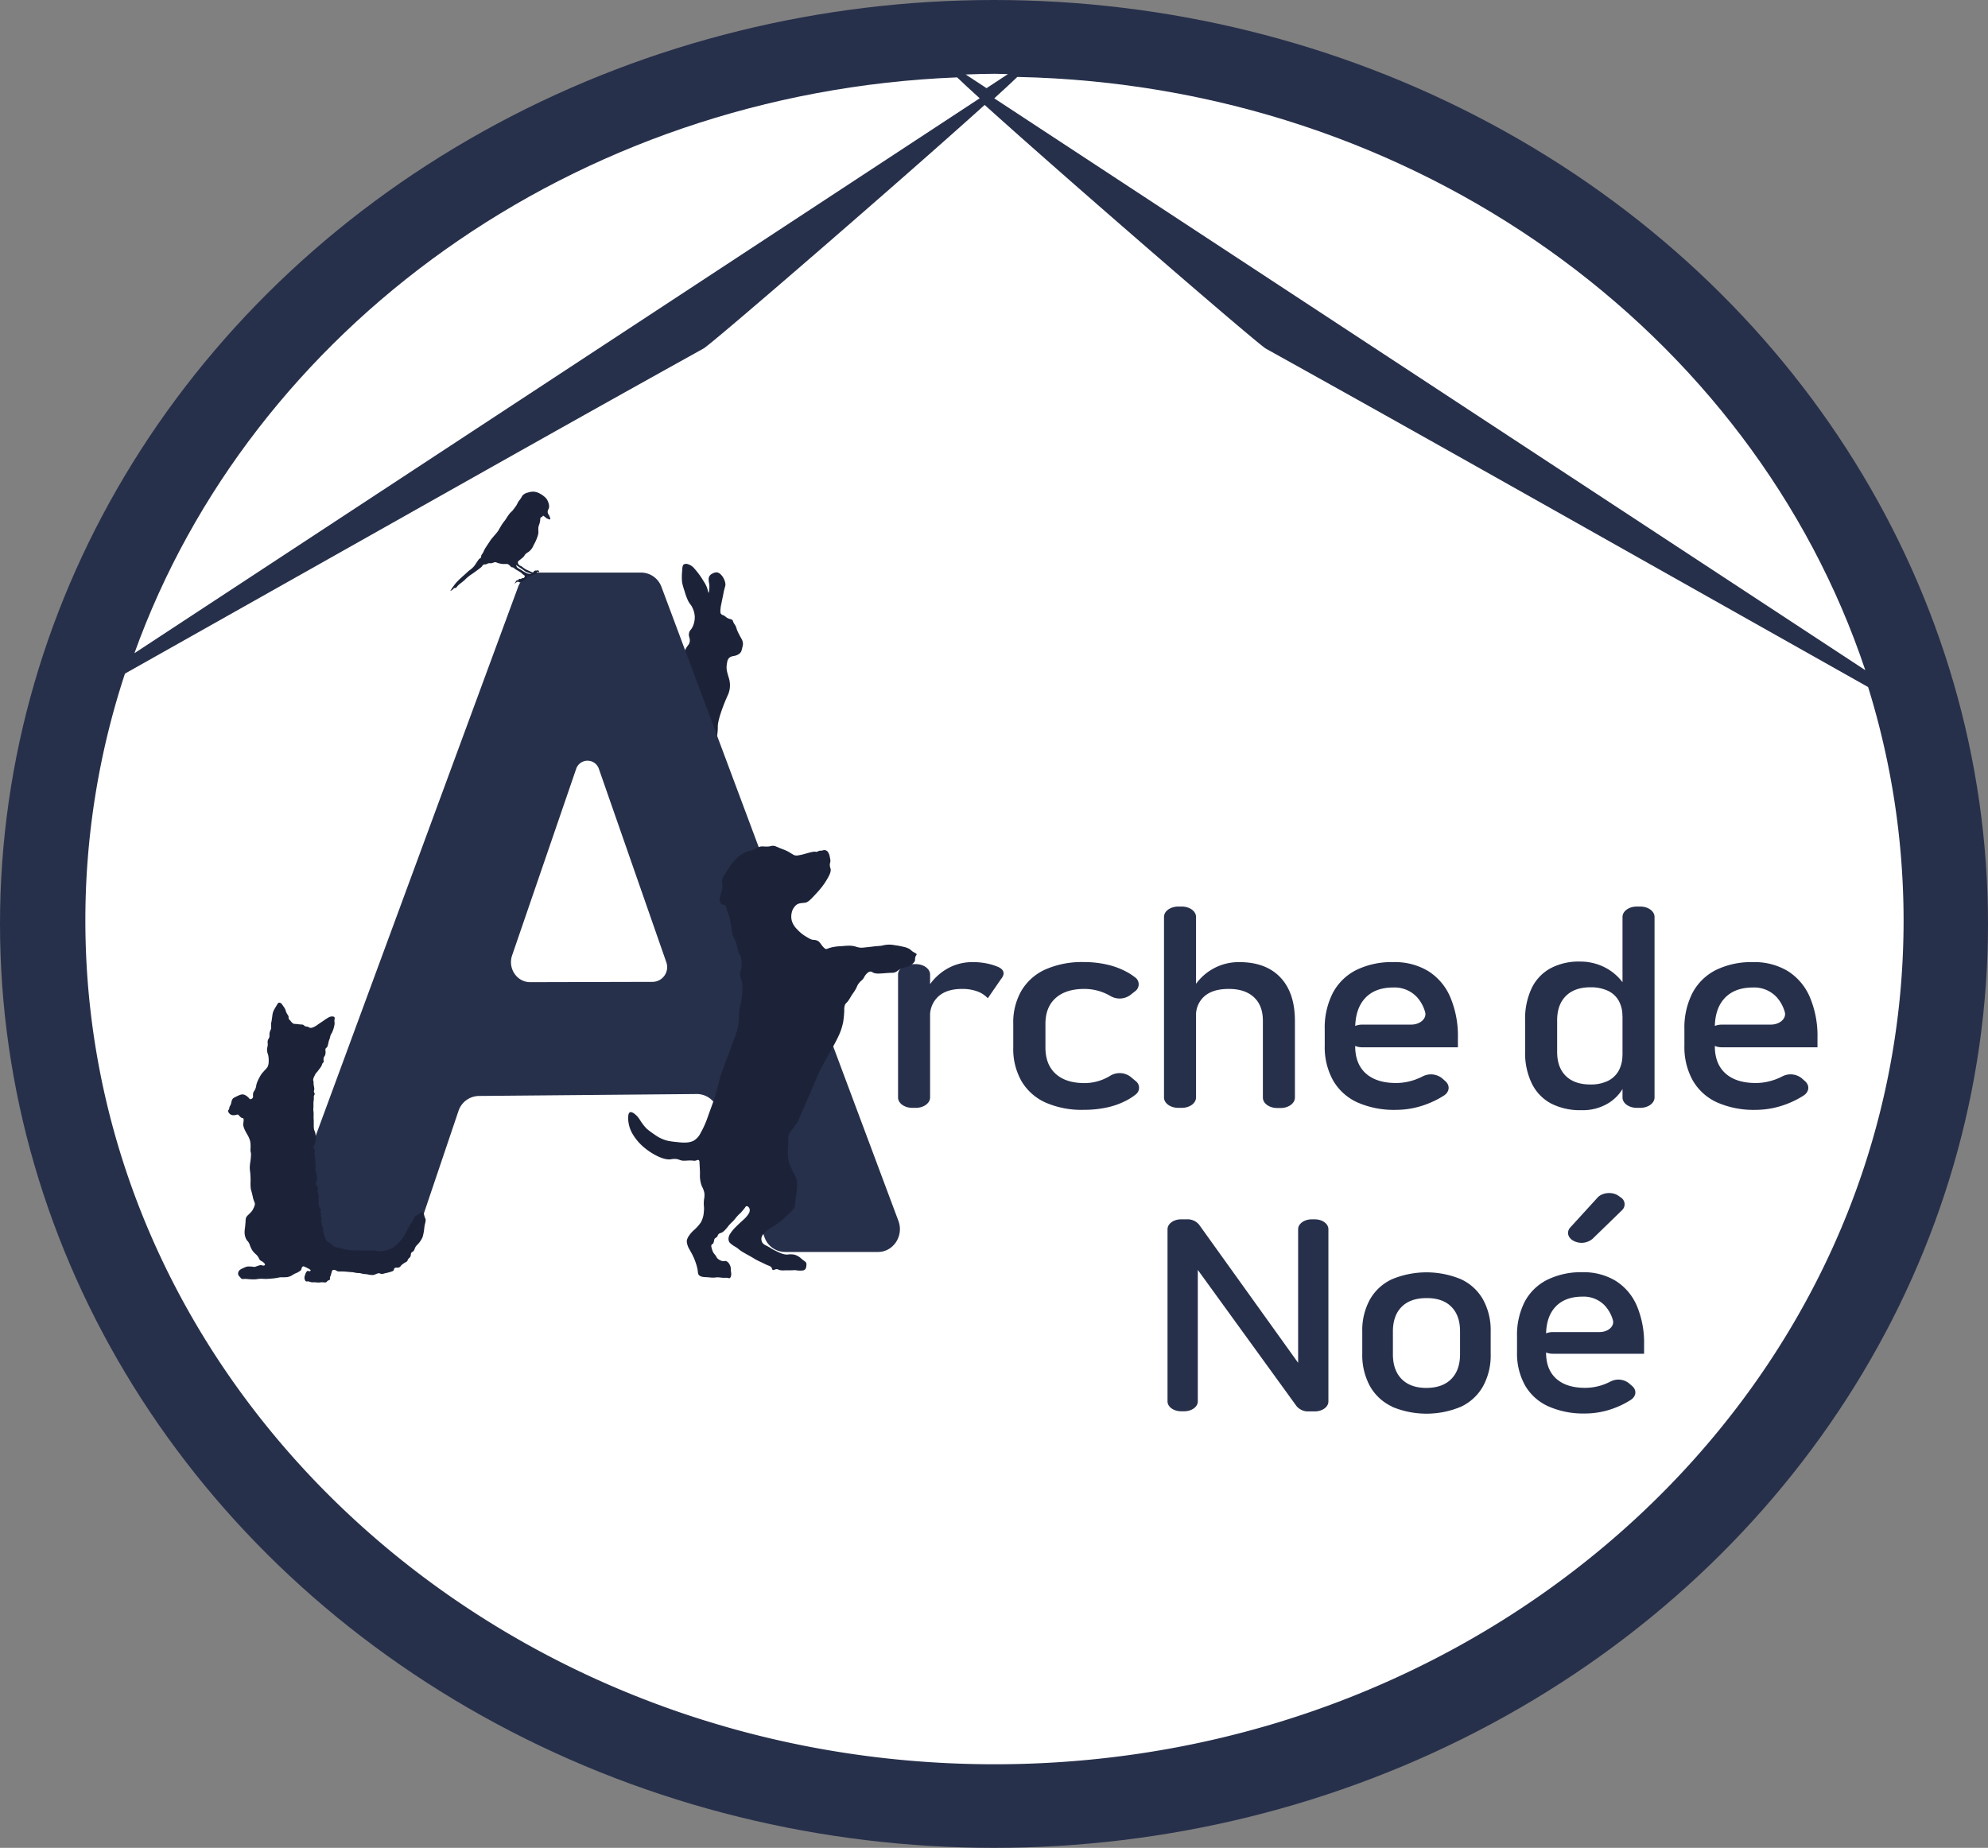 <svg xmlns="http://www.w3.org/2000/svg" viewBox="0 0 779.5 724.56"><rect x="0" y="0" width="779.5" height="724.56" fill="#808080" stroke="none"/><defs><style>.cls-1{fill:#27304b;}.cls-2{fill:#fff;}.cls-3{fill:#1c2339;}</style></defs><g id="Calque_2" data-name="Calque 2"><g id="Calque_10" data-name="Calque 10"><ellipse class="cls-1" cx="389.75" cy="362.28" rx="389.75" ry="362.28"/><path class="cls-2" d="M386.82,34.57l8.39-5.51c-1.72,0-3.42-.12-5.15-.12-3.82,0-7.62.13-11.41.27Z"/><path class="cls-2" d="M389.85,38.56,731.38,262.78C687.11,130.21,555.44,33.4,398.9,30.17,396.76,32.23,393.67,35.09,389.85,38.56Z"/><path class="cls-2" d="M496.39,136.73c-3.22-1.79-77.65-66.11-110.3-95.59-32.71,29.52-107,93.71-110.19,95.49C218.6,168.46,187.08,186.36,49,264.13a308.9,308.9,0,0,0-15.53,96.75c0,182.75,159.6,330.91,356.48,330.91S746.4,543.63,746.4,360.88a308.9,308.9,0,0,0-13.91-91.48C586.64,187.27,554.91,169.25,496.39,136.73Z"/><path class="cls-2" d="M384.14,38.54c-3.72-3.37-6.74-6.17-8.85-8.2-150.61,6-276.93,98.75-322.58,225.79Z"/><path class="cls-3" d="M249.57,290.61a6.68,6.68,0,0,1-3.39-2.59,6.44,6.44,0,0,1-.55-4.57c.14-.64.52-1.95,4.52-6.24,2.9-3.11,3.1-2.85,4.15-4.43a25.56,25.56,0,0,1,2.72-4c1.18-1.28,1.4-1.07,2.64-2.3,2.45-2.45,1.84-3.57,4-5.54,1.82-1.68,2.69-1.26,3.7-2.89.69-1.12.4-1.51,1.37-3.37s1.44-1.8,1.67-2.9c.36-1.63-.6-2.1-.19-3.69.29-1.12.79-1,1.47-2.54a8.74,8.74,0,0,0,.74-3.64,8.84,8.84,0,0,0-.89-3.56c-.63-1.36-.94-1.26-1.73-2.78a25,25,0,0,1-1.39-3.8,27.73,27.73,0,0,1-.94-3.31,20.34,20.34,0,0,1,0-4.46c.08-1.8.21-2.39.68-2.7a1.92,1.92,0,0,1,1.51-.1,5.18,5.18,0,0,1,2.62,1.75,30.43,30.43,0,0,1,3.59,4.93,11.93,11.93,0,0,1,1.27,2.35c.46,1.23.54,2.19.71,2.18s.26-1.41.28-1.7a10.2,10.2,0,0,0-.05-1.77,8.72,8.72,0,0,1-.22-1.87,2.63,2.63,0,0,1,.3-1.16,2.81,2.81,0,0,1,1.45-1.12,2.64,2.64,0,0,1,1.62-.34,2.7,2.7,0,0,1,1.39.82,5.27,5.27,0,0,1,1.11,1.51,5.77,5.77,0,0,1,.7,2.17c.06.73-.11.9-.53,2.6-.24,1-.1.61-.76,3.7-.13.65-.25,1.3-.39,1.94a13.06,13.06,0,0,0-.29,2.72,1.27,1.27,0,0,0,1,1.27c1.19.51,1,.86,2.16,1.33.88.35,1.2.23,1.56.65s.14.39.46,1,.5.69.81,1.32a11.31,11.31,0,0,1,.51,1.46,13.86,13.86,0,0,0,.61,1.34c.1.2.39.79.82,1.58a8.85,8.85,0,0,1,.68,1.29,4.34,4.34,0,0,1,.25,1.47,8,8,0,0,1-.28,1.37,7.82,7.82,0,0,1-.47,1.59,3.22,3.22,0,0,1-1.31,1.15,6,6,0,0,1-1.52.5,4,4,0,0,0-1.37.4,2.4,2.4,0,0,0-.65.54,3.15,3.15,0,0,0-.61,1.63,9,9,0,0,0-.19,2.6,13.6,13.6,0,0,0,.54,2.34c.29,1.08.33,1.05.47,1.65a9.29,9.29,0,0,1-.22,5.36c-.2.62-.26.61-.91,2.12-.49,1.15-.84,2-1.09,2.68-.38,1-.7,1.82-1.07,3-.23.67-.43,1.3-.65,2.16a17.35,17.35,0,0,0-.48,2.34c-.12,1,0,1.09-.11,2.54-.07.86-.15,1.5-.23,2.12-.2,1.42-.31,1.76-.47,2.95a11.59,11.59,0,0,0-.23,2.45c.05.31.14.61,0,.81-.35.39-1.43,0-1.55-.05a7.71,7.71,0,0,0-1.24-.53c-.14,0-.32,0-.67-.06a7.43,7.43,0,0,1-1.66-.14c-.26-.11-.48-.43-.93-1.07a6.84,6.84,0,0,1-.88-1.79l-.06-.23a6,6,0,0,1-.1-.65c-.06-.65.2-1.38.06-1.45s-1,1.55-2.61,2.84a9.9,9.9,0,0,1-2.45,1.4c-2.22.87-4.19.3-7.31-.28C254.65,291.68,253.27,292.23,249.57,290.61Z"/><path class="cls-1" d="M251.41,224.51H211.12a8.58,8.58,0,0,0-8,5.71l-92,249.52c-2.15,5.83,2,12.1,8,12.12l35.54.1a8.58,8.58,0,0,0,8.09-5.95l17-50.32a8.57,8.57,0,0,1,8-5.95l85.48-.76a8.58,8.58,0,0,1,8.07,5.74l18.48,50.45a8.59,8.59,0,0,0,8,5.74h36.5c6,0,10.16-6.31,8-12.16L259.38,230.19A8.57,8.57,0,0,0,251.41,224.51ZM200.8,374.62l25.07-73a4.7,4.7,0,0,1,9,0l26.38,75.64A5.78,5.78,0,0,1,256,385l-48.08.12C202.69,385.13,199.05,379.74,200.8,374.62Z"/><path class="cls-1" d="M357.72,378.05h1.38c3.08,0,5.59,1.83,5.59,4.07v48.21c0,2.25-2.51,4.07-5.59,4.07h-1.38c-3.09,0-5.59-1.82-5.59-4.07V382.12C352.13,379.88,354.63,378.05,357.72,378.05Zm25.36,10.64a17.09,17.09,0,0,0-5.84-.92q-6,0-9.26,2.91a10.16,10.16,0,0,0-3.29,8.06L363.52,389a3.24,3.24,0,0,1,.5-2.12,21.38,21.38,0,0,1,7-6.82,19.74,19.74,0,0,1,10.34-2.8,26.39,26.39,0,0,1,7.91,1.11c.68.22,1.33.46,2,.73,2.61,1.12,2.82,2.9,1.24,4.79l-5.19,7.54A10.51,10.51,0,0,0,383.08,388.69Z"/><path class="cls-1" d="M410,432.34a20.9,20.9,0,0,1-9.44-8.36,25.41,25.41,0,0,1-3.26-13.24v-9.29a24.89,24.89,0,0,1,3.26-13.08,20.86,20.86,0,0,1,9.44-8.28A35.51,35.51,0,0,1,425,377.24a39.76,39.76,0,0,1,9.38,1.06,29.75,29.75,0,0,1,7.91,3.07,22.75,22.75,0,0,1,2.66,1.77,3.35,3.35,0,0,1,.06,5.59l-1.89,1.49a7.09,7.09,0,0,1-7.61.39,19.7,19.7,0,0,0-2.76-1.37,20,20,0,0,0-7.57-1.47q-7.26,0-11.26,3.58t-4,10.1v9.29q0,6.67,4,10.31t11.29,3.64a19,19,0,0,0,7.63-1.58,18.37,18.37,0,0,0,2.53-1.32,7.09,7.09,0,0,1,7.89.4l2,1.67a3.29,3.29,0,0,1-.06,5.38,22.13,22.13,0,0,1-2.9,1.93,29.69,29.69,0,0,1-7.91,3,41.21,41.21,0,0,1-9.32,1A35.19,35.19,0,0,1,410,432.34Z"/><path class="cls-1" d="M462,355.47h1.38c3.09,0,5.59,1.82,5.59,4.07v70.79c0,2.25-2.5,4.07-5.59,4.07H462c-3.09,0-5.59-1.82-5.59-4.07V359.54C456.4,357.29,458.9,355.47,462,355.47Zm33.18,44.79q0-6-3.51-9.23c-2.33-2.17-5.62-3.26-9.84-3.26s-7.27.94-9.51,2.82a9.86,9.86,0,0,0-3.35,8l-1.16-9.75a3.12,3.12,0,0,1,.51-2.13,20.69,20.69,0,0,1,17.63-9.45q10.4,0,16.09,6t5.7,17v30.13c0,2.25-2.51,4.07-5.59,4.07h-1.38c-3.09,0-5.59-1.82-5.59-4.07Z"/><path class="cls-1" d="M532.29,432.29a21.07,21.07,0,0,1-9.57-8.61,26.9,26.9,0,0,1-3.29-13.7v-6.36a29.87,29.87,0,0,1,3.17-14.27,21.21,21.21,0,0,1,9.2-9,31.51,31.51,0,0,1,14.52-3.09A25.31,25.31,0,0,1,560,380.77a22.39,22.39,0,0,1,8.65,10.2,39.09,39.09,0,0,1,3,16v3.69H534.13c-3.09,0-5.59-1.82-5.59-4.07v-.76c0-2.25,2.5-4.07,5.59-4.07h19.18c3.59,0,6.24-2.45,5.46-5a14.7,14.7,0,0,0-3.12-5.72,12,12,0,0,0-9.33-3.83q-7.14,0-11,4.12T531.37,403v7.16q0,7,4.18,10.75c2.8,2.5,6.75,3.75,11.88,3.75a22.21,22.21,0,0,0,7.57-1.36,24.28,24.28,0,0,0,2.89-1.27,7.05,7.05,0,0,1,7.51.73l1.32,1.17c1.92,1.69,1.68,4.22-.58,5.67a35.93,35.93,0,0,1-6.83,3.39,34,34,0,0,1-11.88,2.2A35.65,35.65,0,0,1,532.29,432.29Z"/><path class="cls-1" d="M608.16,432.69a17.68,17.68,0,0,1-7.53-7.84A27.27,27.27,0,0,1,598,412.47V400a28,28,0,0,1,2.53-12.43,17.54,17.54,0,0,1,7.35-7.85,23.51,23.51,0,0,1,11.6-2.68,21.14,21.14,0,0,1,10.37,2.6,20.26,20.26,0,0,1,6.92,6.3,3.15,3.15,0,0,1,.55,2.16l-1.17,10.38a12.07,12.07,0,0,0-1.47-6.13,9.5,9.5,0,0,0-4.28-3.88,15.7,15.7,0,0,0-6.8-1.34q-6.21,0-9.63,3.42t-3.41,9.61v12.27q0,6.13,3.41,9.47t9.63,3.34a15.27,15.27,0,0,0,6.8-1.38,9.74,9.74,0,0,0,4.28-4,12.52,12.52,0,0,0,1.47-6.24l.8,11a3.14,3.14,0,0,1-.34,1.69,16.76,16.76,0,0,1-5.84,6.18,19.18,19.18,0,0,1-10.68,2.82A24.84,24.84,0,0,1,608.16,432.69Zm33.62-77.22h1.38c3.09,0,5.59,1.82,5.59,4.07v70.79c0,2.25-2.5,4.07-5.59,4.07h-1.38c-3.08,0-5.59-1.82-5.59-4.07V359.54C636.19,357.29,638.7,355.47,641.78,355.47Z"/><path class="cls-1" d="M673.32,432.29a21,21,0,0,1-9.57-8.61,26.8,26.8,0,0,1-3.29-13.7v-6.36a29.87,29.87,0,0,1,3.16-14.27,21.21,21.21,0,0,1,9.2-9,31.58,31.58,0,0,1,14.53-3.09A25.36,25.36,0,0,1,701,380.77a22.43,22.43,0,0,1,8.64,10.2,38.92,38.92,0,0,1,3,16v3.69H675.15c-3.09,0-5.59-1.82-5.59-4.07v-.76c0-2.25,2.5-4.07,5.59-4.07h19.18c3.59,0,6.24-2.45,5.47-5a14.71,14.71,0,0,0-3.13-5.72,12,12,0,0,0-9.32-3.83q-7.14,0-11.05,4.12T672.39,403v7.16q0,7,4.19,10.75t11.87,3.75a22.21,22.21,0,0,0,7.57-1.36,24.43,24.43,0,0,0,2.9-1.27,7,7,0,0,1,7.5.73l1.33,1.17c1.92,1.69,1.67,4.22-.59,5.67a35.63,35.63,0,0,1-6.83,3.39,34,34,0,0,1-11.88,2.2A35.6,35.6,0,0,1,673.32,432.29Z"/><path class="cls-1" d="M463.12,478.11h2.3a5.83,5.83,0,0,1,4.73,2.08l40.28,56.18L509,537.71V482c0-2.14,2.39-3.88,5.33-3.88h1.2c3,0,5.34,1.74,5.34,3.88v67.54c0,2.15-2.39,3.89-5.34,3.89h-2.44a5.84,5.84,0,0,1-4.71-2.07L468.25,496l1.41-1.35v54.84c0,2.15-2.39,3.89-5.34,3.89h-1.2c-2.94,0-5.33-1.74-5.33-3.89V482C457.79,479.85,460.18,478.11,463.12,478.11Z"/><path class="cls-1" d="M545.75,551.5a19.25,19.25,0,0,1-8.6-8,25.39,25.39,0,0,1-3-12.67v-8.76a24.91,24.91,0,0,1,3-12.52,19.25,19.25,0,0,1,8.6-7.93,35.24,35.24,0,0,1,27.15,0,19.25,19.25,0,0,1,8.6,7.93,24.91,24.91,0,0,1,3,12.52V531a25,25,0,0,1-3,12.57,19.31,19.31,0,0,1-8.6,8,34.88,34.88,0,0,1-27.15,0Zm23.3-10.78q3.44-3.47,3.44-9.75v-8.91q0-6.27-3.44-9.69T559.32,509q-6.29,0-9.72,3.42t-3.44,9.69V531q0,6.28,3.44,9.75t9.72,3.47Q565.62,544.19,569.05,540.72Z"/><path class="cls-1" d="M607.11,551.45a20.06,20.06,0,0,1-9.14-8.22,25.69,25.69,0,0,1-3.14-13.08v-6.07a28.61,28.61,0,0,1,3-13.63,20.23,20.23,0,0,1,8.79-8.6,30,30,0,0,1,13.86-3,24.27,24.27,0,0,1,13,3.37A21.49,21.49,0,0,1,641.8,512a37.34,37.34,0,0,1,2.85,15.3v3.52H608.86c-3,0-5.34-1.74-5.34-3.89v-.72c0-2.15,2.39-3.89,5.34-3.89h18.31c3.43,0,6-2.34,5.22-4.78a14,14,0,0,0-3-5.46,11.43,11.43,0,0,0-8.9-3.65q-6.81,0-10.54,3.94t-3.73,11.14v6.84q0,6.69,4,10.26c2.67,2.39,6.44,3.58,11.34,3.58a21.22,21.22,0,0,0,7.23-1.29,22.85,22.85,0,0,0,2.76-1.22,6.71,6.71,0,0,1,7.16.7L640,543.5c1.83,1.61,1.6,4-.56,5.41a34.17,34.17,0,0,1-6.52,3.24,32.29,32.29,0,0,1-11.34,2.1A34,34,0,0,1,607.11,551.45Zm8.62-70.17,10.73-11.75c1.87-2,5.85-2.34,8.23-.59l.77.56a3.16,3.16,0,0,1,.49,5.08l-11.51,11.18a6.72,6.72,0,0,1-8,.46h0C614.61,484.91,614.31,482.84,615.73,481.28Z"/><path class="cls-3" d="M277.77,500.84c-1.77-.07-3-.11-3.69-.84-.52-.53-.31-.94-.64-2.61a23.69,23.69,0,0,0-2.68-6.71c-.07-.13-.2-.36-.37-.7a7.06,7.06,0,0,1-1.11-3.3,4.26,4.26,0,0,1,.79-2,11.37,11.37,0,0,1,2.17-2.46,16.93,16.93,0,0,0,2.53-2.85,9.34,9.34,0,0,0,1.2-4.19c.27-2.22-.23-2.39.1-5a8.06,8.06,0,0,0,.13-2.28,8.84,8.84,0,0,0-1-2.75,11.62,11.62,0,0,1-.74-4.85c0-1.52-.13-3-.19-4.56,0-.17,0-.66-.32-.84s-.61,0-1,.14c-.73.24-1,0-2.31,0s-1.44.1-2.49.09c-1.57,0-1.86-.65-3.41-.7a7.06,7.06,0,0,0-1.66.14c-2.78.44-7.19-1.93-10.15-4.33a20.5,20.5,0,0,1-4.8-5.45,12.61,12.61,0,0,1-1.8-5.64c0-.89-.14-2.61.65-3,1-.45,2.68,1.35,2.91,1.59a15.1,15.1,0,0,1,1.33,1.86,20.71,20.71,0,0,0,2.26,2.89,23.74,23.74,0,0,0,2.5,1.91,24.65,24.65,0,0,0,2.3,1.53,14.84,14.84,0,0,0,3.23,1.31,27.84,27.84,0,0,0,3.92.56A18.68,18.68,0,0,0,269,448a7.54,7.54,0,0,0,2.86-.65,6.93,6.93,0,0,0,2.86-3.12,37.23,37.23,0,0,0,2.95-6.71c1.49-4.09,2.23-6.14,2.31-6.38,1.21-3.77,1.2-4.58,2.21-8.1.6-2.06,1.54-4.61,3.42-9.69,2.95-8,3.11-7.91,3.55-9.92,1-4.78.05-4.89,1.2-9.69a28.85,28.85,0,0,0,.74-6.7,11.78,11.78,0,0,0-.23-2.15,21.35,21.35,0,0,1-.74-2.65c-.07-1,.26-1.13.51-2.52a10.15,10.15,0,0,0-.05-3.91c-.33-1.46-.73-1.34-1.29-3.35-.33-1.17-.25-1.41-.6-2.52a18.52,18.52,0,0,0-1.15-2.65c-.71-1.52-.35-1.66-1.25-6.2-.84-4.22-.68-1.68-1.29-4.37-.11-.47-.35-1.58-1.11-1.87-.3-.11-.43,0-.74-.14-.83-.38-.95-1.73-1-1.91a5.33,5.33,0,0,1,.37-1.91,13.67,13.67,0,0,0,.7-3.44c0-1.31-.31-1.59-.05-2.61a5.35,5.35,0,0,1,.78-1.63c1.38-2.22,2.07-3.33,2.4-3.77a18.86,18.86,0,0,1,2.54-2.94,11.21,11.21,0,0,1,3.78-2.51c1.42-.53,2-.36,3.6-1.17a7.66,7.66,0,0,1,1.57-.79c1-.3,1.49-.05,3-.09s1.45-.36,2.44-.28c.6,0,.7.16,3.28,1.21a16.26,16.26,0,0,1,2.76,1.21c.5.32.84.53,1.53.93a3,3,0,0,0,.6.33,3.74,3.74,0,0,0,1.84,0c.54-.09.93-.18,1-.19,1.24-.3,1.63-.45,2.72-.74,1.94-.52,2.47-.5,2.77-.42a1.39,1.39,0,0,0,.51,0c.36-.05.49-.26.87-.37a2.69,2.69,0,0,1,.65-.05c.94-.05,1-.31,1.61-.23a1.85,1.85,0,0,1,.88.37,2.34,2.34,0,0,1,.55.75,4.06,4.06,0,0,1,.33.79c.05.17.11.39.23,1s.17.89.18,1.07c.06.79-.2,1-.23,1.72a4,4,0,0,0,.28,1.49c.23.87,0,1.88-1.11,3.82a29.82,29.82,0,0,1-4.11,5.59c-2.31,2.52-3.46,3.78-4.61,4s-2.64,0-3.78,1.07a5.6,5.6,0,0,0-.83,1,5.19,5.19,0,0,0-.78,1.91,6.59,6.59,0,0,0,.09,3.3,7.88,7.88,0,0,0,2.12,3.26,14.7,14.7,0,0,0,3.37,2.75c1.46.88,2.2,1.32,3.18,1.31a3.53,3.53,0,0,1,1.35.34c.52.19.94.75,1.47,1.46a7.6,7.6,0,0,0,1.33,1.5.93.93,0,0,0,1,.2,11,11,0,0,1,2-.62,19.73,19.73,0,0,1,3.82-.42,22.52,22.52,0,0,1,2.73-.18,9.11,9.11,0,0,1,2.39.28,10.59,10.59,0,0,0,1.76.46,5.84,5.84,0,0,0,1.52,0c1.94-.19,3.69-.4,3.78-.42,2.38-.29,2.12-.12,3.6-.37a10.44,10.44,0,0,1,4.94-.14,26.69,26.69,0,0,1,3.27.61,8.25,8.25,0,0,1,2.4.83c.79.49.71.71,1.66,1.26.65.38,1.19.57,1.2.93,0,.2-.15.29-.32.56a2.88,2.88,0,0,0-.28,1.54c-.11,1.19-1.6,2-2.31,2.42-1.16.65-1.35.28-2.9.93-1.76.74-1.6,1.25-2.95,1.63-.66.19-.48,0-3.37.24-.86.06-1.33.12-2.17.14a7.21,7.21,0,0,1-2.26-.14c-.81-.28-1-.66-1.61-.61a2.06,2.06,0,0,0-1.2.61,5.84,5.84,0,0,0-1.3,1.77c-.78,1.29-1.1,1-2.07,2.32-.77,1.09-.51,1.21-1.57,2.89-.53.84-.57.78-1.29,1.91a21.73,21.73,0,0,1-1.25,2c-.68.88-.91.88-1.2,1.44a5,5,0,0,0-.32,2.19,36.32,36.32,0,0,1-.37,4.24c0,.19-.15.88-.37,1.75a22.13,22.13,0,0,1-1.24,3.56c-1.23,2.75-3.13,6.06-4.43,8.38-1.78,3.18-2.67,4.77-3.55,6.66-.73,1.55-.72,1.7-2.68,6.27-.49,1.15-.38.89-2.42,5.59-3.14,7.24-3.12,7.23-3.32,7.54-1.88,2.93-3.54,4-3.6,6.36,0,.52.05,1.16,0,2.65s-.16,2-.14,3.08a15.14,15.14,0,0,0,.35,2.93,17.48,17.48,0,0,0,1.38,3.7c1.15,2.52,1.35,2.33,1.66,3.43a14,14,0,0,1,.14,4.4c-.11,2.29-.29,1.57-.62,5a5.33,5.33,0,0,1-.62,2.3,5.45,5.45,0,0,1-1.25,1.4c-2.51,2.34-2.19,2.17-3.11,2.94s-1.88,1.43-2.43,1.81c-2.37,1.64-3.31,1.92-4.7,3.36a3.53,3.53,0,0,0-1.18,2.13,2.84,2.84,0,0,0,.35,1.6c.38.66.91.9,2,1.47,1.87,1,1.39.91,2.6,1.5,2.43,1.2,3.64,1.8,5.25,1.78a8,8,0,0,1,2.88.07,7.16,7.16,0,0,1,1.69.81c.56.35.44.38,1.52,1.22.91.7,1.18.83,1.32,1.26a2.54,2.54,0,0,1,0,1.15,2.14,2.14,0,0,1-.45,1.29,1.5,1.5,0,0,1-.83.42,9.29,9.29,0,0,1-2.94-.1c-.59,0-.29,0-2.18.07-1.15,0-.75,0-2.11,0a6.36,6.36,0,0,1-1.93-.11c-.61-.16-.61-.31-1-.35-.88-.06-1.27.52-1.7.28s-.18-.54-.55-1a2.4,2.4,0,0,0-1.18-.7c-.92-.35-1.79-.84-2.7-1.26-.71-.32-1.24-.57-1.93-.94-.86-.45-.89-.53-2.22-1.29-.94-.55-1-.54-2.18-1.22-.92-.53-1.39-.8-1.8-1.09-.8-.56-.78-.67-1.59-1.22s-.94-.51-1.66-1.05-1.15-.86-1.38-1.43a2.67,2.67,0,0,1-.14-1.36,3.85,3.85,0,0,1,.69-1.71,15.55,15.55,0,0,1,2.11-2.55c1.34-1.33,3.05-2.87,3.14-2.95a9.91,9.91,0,0,0,1.84-2.14,2.58,2.58,0,0,0,.51-1.73,1.69,1.69,0,0,0-.28-.74c-.06-.09-.43-.63-.87-.61s-.47.28-.83.75-.81,1-1.2,1.44c-.58.71-.62.58-1.52,1.54s-.84,1.08-1.76,2.05c-.7.74-.79.73-1.43,1.44s-.58.76-1.2,1.45a7.91,7.91,0,0,1-1.52,1.49c-.81.49-1.26.35-1.71.93-.31.4-.15.54-.5.93s-.87.48-1.06,1a3.81,3.81,0,0,0-.1.46,4.14,4.14,0,0,1-.27,1c-.25.48-.55.36-.74.75s-.05.74.18,1.58a5.82,5.82,0,0,0,.51,1.35,13.06,13.06,0,0,0,.83,1.07c.53.75.5,1,.92,1.35a3.53,3.53,0,0,0,.83.56,3.36,3.36,0,0,0,1.25.42c.62.07.67-.14,1.11-.05a2.26,2.26,0,0,1,1.24,1,3.84,3.84,0,0,1,.65,1.54c.15.66,0,.61.14,1.82a3.29,3.29,0,0,1,0,1.49c-.06.19-.2.75-.6.88-.23.08-.36-.06-.83-.14a7.54,7.54,0,0,0-1.1,0,13.43,13.43,0,0,1-1.48-.09c-.51-.05-.5-.07-.78-.09a6.49,6.49,0,0,0-1.62.09A13.7,13.7,0,0,1,277.77,500.84Z"/><path class="cls-3" d="M104.91,418.36a5,5,0,0,0,.44-2.13,9.92,9.92,0,0,0-.06-1.7c-.16-1.33-.42-1.33-.54-2.35-.19-1.52.38-1.78.21-3.16a2.73,2.73,0,0,1,.11-1.26,3.67,3.67,0,0,1,.33-.6c.54-.94,0-1.51.49-2.84.18-.54.27-.47.39-.93a10,10,0,0,0,0-1.86c0-.51.09-.37.27-1.53,0-.18.09-.65.22-1.58a8.13,8.13,0,0,1,.27-1.48,8.5,8.5,0,0,1,.33-.82c.11-.21.19-.36.33-.6l.71-1.2c.54-.89.67-1.08.93-1.15a.94.94,0,0,1,.54.06,1.71,1.71,0,0,1,.82.76c.55.78.82,1.16.88,1.26.62,1.12.35,1.19.93,2.19.38.66.64.87.65,1.36a1.58,1.58,0,0,0,.11.77c.09.17.16.19.44.49s.35.46.65.76a2.59,2.59,0,0,0,.66.55c.31.15.49.1,1.2.16.43,0,.31.05.93.11,1.31.13,1.5.05,1.86.27s.3.35.65.5a4.64,4.64,0,0,0,.88.16c.56.14.61.34,1,.44a2.2,2.2,0,0,0,1.21-.17,8.71,8.71,0,0,0,1.74-1l.55-.39c.82-.56,1.13-.75,1.8-1.2a22.77,22.77,0,0,1,1.92-1.26,2.8,2.8,0,0,1,1.42-.43c.18,0,.81,0,1,.38.12.2.06.39,0,.71-.15.91.07.95,0,2a12.29,12.29,0,0,1-1.09,3.44c-.19.33-.25.36-.39.65a10.58,10.58,0,0,0-.38,1.37c-.18.59-.26.62-.44,1.26-.05.22,0,.19-.16.71a6.66,6.66,0,0,1-.38,1.36c-.29.46-.58.44-.71.88a1.65,1.65,0,0,0,0,.71,4.33,4.33,0,0,1-.11,1.58c-.19.6-.46.6-.6,1.26a2.16,2.16,0,0,0-.06.76c0,.32.14.39.11.6s-.26.42-.49.71-.17.52-.49,1.15a13.46,13.46,0,0,1-1,1.37c-.43.59-.38.55-.55.76a7.29,7.29,0,0,0-.82,1c-.08.15,0,.09-.33.71a6.49,6.49,0,0,0-.32.71,2,2,0,0,0-.17.88,3.51,3.51,0,0,0,.17.71,4.13,4.13,0,0,0,0,.87,10.08,10.08,0,0,0,.16,1c.07.44.1.67.11.76,0,.73-.24.88-.11,1.37s.26.35.27.66-.21.46-.33.92a4.55,4.55,0,0,0,0,1,10.18,10.18,0,0,1-.16,1.31c0,.44,0,.38,0,1.47s-.07,1-.06,1.42c0,.6.07.58.11,1.26s0,.81,0,1.8c0,.47,0,.38.06,1.31,0,.77,0,.92,0,1.81a10.29,10.29,0,0,0,.11,1.64c.15.64.32.68.49,1.42a8,8,0,0,1,.16,1.31,8.69,8.69,0,0,1,.06,1.42,5.64,5.64,0,0,1-.44,1.64c-.33.82-.51.84-.49,1.2,0,.58.54.69.6,1.36,0,.37-.11.39-.16.93a5.83,5.83,0,0,0,.16,1.48c.1.69,0,.59.11,1.74s.16,1.06.16,1.64c0,.92-.15,1-.1,1.64s.28.82.49,1.91a5.89,5.89,0,0,1,.11,2.08c-.15.92-.43.87-.39,1.42.07.94.9,1.23.82,2.13,0,.39-.19.38-.22.82,0,.63.28.78.44,1.53a16,16,0,0,1,0,1.69c0,.62,0,.84,0,1.26s.07.8.11,1a4.61,4.61,0,0,0,.16.76c.24.68.52.67.61,1.15s-.18.53-.06,1c0,0,0,.09.27.71a.85.85,0,0,0-.27.54c0,.26.16.39.27.6.23.44,0,.73,0,1.48a5.49,5.49,0,0,0,.27,1.75c.19.72.28.7.39,1.25.14.77,0,.83.1,1.53a11.83,11.83,0,0,0,.55,1.59c.37,1.05.28.94.38,1.14.36.69.82.81,2,1.7s1,1,1.59,1.25a16.73,16.73,0,0,0,2.62.6c.71.18.62.2,1.2.33a17.65,17.65,0,0,0,2.52.39c.86.08,1.49.09,2.34.1h5.19c1.16,0,1.22,0,1.53,0,.61,0,.63.13,1.31.22a7.7,7.7,0,0,0,3.88-.43,10.4,10.4,0,0,0,2.13-.88,9.14,9.14,0,0,0,2.19-1.86,17.23,17.23,0,0,0,1.91-2.34c.24-.36.2-.33,1.91-3.39.5-.9.65-1.16.88-1.53.82-1.36.85-1.24,1.14-1.86s.36-1,.77-1.36.34-.15.87-.5c.69-.44.77-.74,1.37-1a1,1,0,0,1,.76-.11c.3.14.33.5.49,1.15.36,1.47.61,1.39.6,2.08a9.2,9.2,0,0,1-.32,1.58c-.12.58-.17,1-.22,1.36a20.12,20.12,0,0,1-.66,3.61,9.88,9.88,0,0,1-2,2.95,4.52,4.52,0,0,0-.71.82c-.46.71-.34,1-.76,1.58s-.72.4-1,.93,0,1-.49,1.64c-.25.33-.43.32-.71.77s-.17.48-.39.76-.4.3-1,.66a8.35,8.35,0,0,0-.87.6c-.79.61-.64.82-1.1,1.09-.8.46-1.46-.07-2,.44-.29.29-.1.48-.38.87-.14.19-.34.34-2.13.82-1,.26-.62.13-1.59.38a3,3,0,0,1-.82.17c-.57,0-.74-.31-1.31-.28a2.85,2.85,0,0,0-.65.17,5.9,5.9,0,0,0-.88.38,3.13,3.13,0,0,1-1.42.11c-1-.05-1-.22-2.24-.33a7.38,7.38,0,0,1-1-.11c-.52-.1-.68-.19-1.14-.27s-.49,0-1.1-.06c-.82-.07-1-.22-1.91-.32-.33,0-.23,0-.93-.06-1-.07-1.06-.11-1.8-.16s-1.22-.05-1.75-.06a4.35,4.35,0,0,1-1.2-.05c-.57-.18-.72-.49-1.31-.55a1,1,0,0,0-.71.11c-.12.08-.22.21-.44,1s-.14.67-.27,1c-.19.53-.3.59-.33.93s.11.5,0,.71-.38.21-.82.49-.32.38-.6.55c-.44.26-.76.05-1.75.05-.6,0-.5.09-1.2.11s-.76-.08-1.8-.11a4.15,4.15,0,0,1-1.53-.11,3.22,3.22,0,0,0-.66-.21c-.52-.1-.65.09-.92,0-.52-.18-.77-1.06-.71-1.7a5.41,5.41,0,0,1,.27-.93,3.21,3.21,0,0,1,.49-1.09c.16-.2.34-.43.6-.44s.34.2.6.17.42-.17.44-.33-.08-.24-.55-.55a14.94,14.94,0,0,0-1.75-.87c-.24-.12-.44-.23-.65-.16s-.34.27-.44.43a3.09,3.09,0,0,0-.27.82c0,.1-.16.38-1.09.93-.76.45-.89.39-1.7.82s-.73.5-1.31.77a6.78,6.78,0,0,1-1.36.43,25.3,25.3,0,0,1-2.68.06c-.7.07-.55.14-1.8.32-.82.13-1.48.18-2,.22s-1.12.1-1.8.11c-1.37,0-1.4-.1-2.46-.05s-1,.19-2.19.22c-.64,0-1.21,0-1.91-.06-1.16-.06-.94-.11-1.47-.11-1,0-1.35.14-1.75-.16,0,0-.18-.19-.49-.55-.55-.61-.57-.64-.6-.71a1.73,1.73,0,0,1-.06-1.25,2,2,0,0,1,.71-.93,5,5,0,0,1,1.26-.66,7.08,7.08,0,0,1,1.31-.54,4.69,4.69,0,0,1,1.26-.06c1.33,0,1.4.23,2,.11.39-.08.32-.14,1.31-.44a3.42,3.42,0,0,1,1-.22c.46,0,.64.25,1.09.17.12,0,.41-.08.49-.27s0-.36-.22-.61a4.19,4.19,0,0,0-1.36-1c-.89-.57-.51-1-1.7-2.3a13.59,13.59,0,0,1-1.42-1.42,8,8,0,0,1-.76-1.31c-.51-1-.43-1.32-.88-2.07s-.49-.52-.87-1.15a5.59,5.59,0,0,1-.76-2.73,10.86,10.86,0,0,1,.1-1.59c.06-.55.1-.71.17-1.42,0-.48.08-.89.11-1.25a5.36,5.36,0,0,1,.22-1.75,4.51,4.51,0,0,1,.82-1,15.05,15.05,0,0,0,1.47-1.52,6.63,6.63,0,0,0,.6-1.1,4.73,4.73,0,0,0,.55-1.58c0-.56-.17-.64-.55-1.8-.25-.76-.16-.73-.6-2.46-.33-1.3-.35-1.18-.44-1.64a14.82,14.82,0,0,1-.11-2.95,33.46,33.46,0,0,0-.16-3.72,12.73,12.73,0,0,1-.16-1.91,16,16,0,0,1,.22-2.07,26.64,26.64,0,0,0,.27-2.79c0-1.16-.23-1-.22-2.07a14.91,14.91,0,0,0,0-2.52,6.65,6.65,0,0,0-.16-.93,8.81,8.81,0,0,0-.87-2.07c-.4-.76-.41-.68-.82-1.48a8.42,8.42,0,0,1-.71-1.58,3.89,3.89,0,0,1-.28-1.53,10.62,10.62,0,0,0,.17-1.31c0-.58-.09-.77-.22-.88s-.29,0-.6-.16c-.14-.06-.25-.13-.77-.66s-.46-.51-.54-.54c-.38-.18-.62.08-1.37.16a2.59,2.59,0,0,1-1.31-.11,2.23,2.23,0,0,1-1-.82,1.12,1.12,0,0,1-.27-.82c0-.23.17-.22.33-.54s.08-.51.22-.93a3.83,3.83,0,0,1,.38-.71,7.44,7.44,0,0,0,.38-1.31,2.91,2.91,0,0,1,.6-1.31,3.87,3.87,0,0,1,.93-.55,12.72,12.72,0,0,1,1.37-.65,3.57,3.57,0,0,1,1.53-.39A3.41,3.41,0,0,1,97,430c.71.5.75,1,1.2,1a1.08,1.08,0,0,0,.82-.44c.39-.49.08-.94.22-1.8s.57-.85,1-2.13c.3-.83.12-.82.43-1.8a12.65,12.65,0,0,1,1-2.24,12.14,12.14,0,0,1,1-1.64c.34-.44.43-.47,1.15-1.31A9.49,9.49,0,0,0,104.91,418.36Z"/><path class="cls-3" d="M215.8,203.58a4.54,4.54,0,0,0-.76-1.9,2.23,2.23,0,0,1-.29-.77,1,1,0,0,1,0-.34,1.86,1.86,0,0,1,.3-.92,2.28,2.28,0,0,0,.25-1.09,3.41,3.41,0,0,0-.19-1.17,5.15,5.15,0,0,0-.79-1.75,5.48,5.48,0,0,0-1-1,7.64,7.64,0,0,0-1.46-1,6.08,6.08,0,0,0-2.28-.82,5.93,5.93,0,0,0-2.52.31,4.13,4.13,0,0,0-2.14,1.12c-.28.33-.19.4-.76,1.24s-.57.69-.93,1.27-.36.8-.84,1.53c-.2.3-.38.55-.58.82s-.44.58-.76,1c-.48.55-.53.52-1,1a12.23,12.23,0,0,0-.86,1.12c-.4.56-.42.67-.8,1.24-.62.94-.74.93-1.38,1.89-.29.42-.49.76-.84,1.35-.58,1-.56,1-.83,1.43a17.83,17.83,0,0,1-1.47,1.8c-.75.88-1.12,1.33-1.45,1.76l-1.32,2c-.78,1.17-.87,1.31-1,1.57-.52.94-.38.94-.82,1.63s-.62.82-.62,1.24a.91.91,0,0,1-.13.54.74.74,0,0,1-.35.28c-.49.24-.8.91-1.56,2a10.36,10.36,0,0,1-.82,1.15,10.9,10.9,0,0,1-1.91,1.66c-.34.27-.16.14-1.93,1.76a36.89,36.89,0,0,0-2.95,2.79,21.69,21.69,0,0,0-1.37,1.75,12.59,12.59,0,0,0-.83,1.25c-.13.2-.26.36-.23.39a3,3,0,0,0,1.23-.85.91.91,0,0,1,.48-.32c.2,0,.26,0,.42,0s.34-.35.75-.82a8.62,8.62,0,0,1,.69-.64c.24-.2.31-.25.71-.56s.65-.53,1-.8.75-.71.89-.85a17.43,17.43,0,0,1,2.45-1.88c2.43-1.75,3.64-2.62,3.86-3a1.27,1.27,0,0,1,.75-.68c.15,0,.19,0,.38,0,.59,0,.81-.32,1.42-.44.36-.08.31,0,.83,0,.91-.08,1.12-.42,1.77-.42.41,0,.38.13,1.18.36a8.27,8.27,0,0,0,2.22.35c.79,0,1.28-.13,1.77.2a3.71,3.71,0,0,1,.41.32c.5.43.46.57.74.7s.43,0,.77.21a2.37,2.37,0,0,1,.33.24c.72.66,2.09,1.16,3,2a5,5,0,0,0,.56.5c.33.24.47.26.54.43a.75.75,0,0,1-.24.78c-.28.23-.51,0-1,.32-.17.09-.22.16-.38.18s-.39-.12-.56-.05-.11.31-.31.45-.28,0-.51.08-.4.34-.65.8c-.12.22-.27.53-.22.56s.24-.32.7-.6a1,1,0,0,1,.54-.19c.21,0,.24.13.49.21a1.28,1.28,0,0,0,.79,0c.21-.07.2-.14.6-.4s.39-.2.64-.39a8.5,8.5,0,0,0,.66-.62c.31-.3.37-.34.41-.47.11-.29,0-.51.09-.57s.24.19.56.22a1.21,1.21,0,0,0,.6-.16l.42-.2.38-.19c.29-.13.38-.13.77-.27s.7-.24.81-.38,0,0,.16-.33.14-.28.16-.29c.21-.16.59.2.71.08s-.07-.59-.36-.68-.19,0-.47.07-.36-.07-.59,0a1.22,1.22,0,0,0-.7.46c-.27.29-.2.36-.4.54a1.62,1.62,0,0,1-1,.29,2.93,2.93,0,0,1-.88-.12,3,3,0,0,1-.42-.14l-.21-.1a17.52,17.52,0,0,1-1.56-.9c-1.39-.92-1.83-.93-2.17-1.56-.11-.22-.23-.54-.16-.59s.21.12.57.39l.53.37c.63.44.82.5,1.48,1,.3.2,1.16.83,1.2.85h0c2.36,1,3.79.79,2.94.36a27.71,27.71,0,0,1-3.06-1.37c-1.38-.84-1.13-.93-1.94-1.3a1.83,1.83,0,0,1-.86-.64,1.2,1.2,0,0,1-.19-1,.86.86,0,0,1,.33-.38L205,218.6c.76-.62.6-1.07,1.55-1.75a5.27,5.27,0,0,1,.61-.38,6,6,0,0,0,2.09-2.76,16.85,16.85,0,0,0,1.79-4.29c.21-1.5-.17-1.86.21-3.29a8,8,0,0,0,.58-2.27,1.31,1.31,0,0,1,.18-.9c.15-.2.53-.17.71-.48.08-.12.12-.23.22-.25s.23.07.31.14.45.32.66.51a2.27,2.27,0,0,0,.74.5C215,203.54,215.73,203.84,215.8,203.58Z"/></g></g></svg>